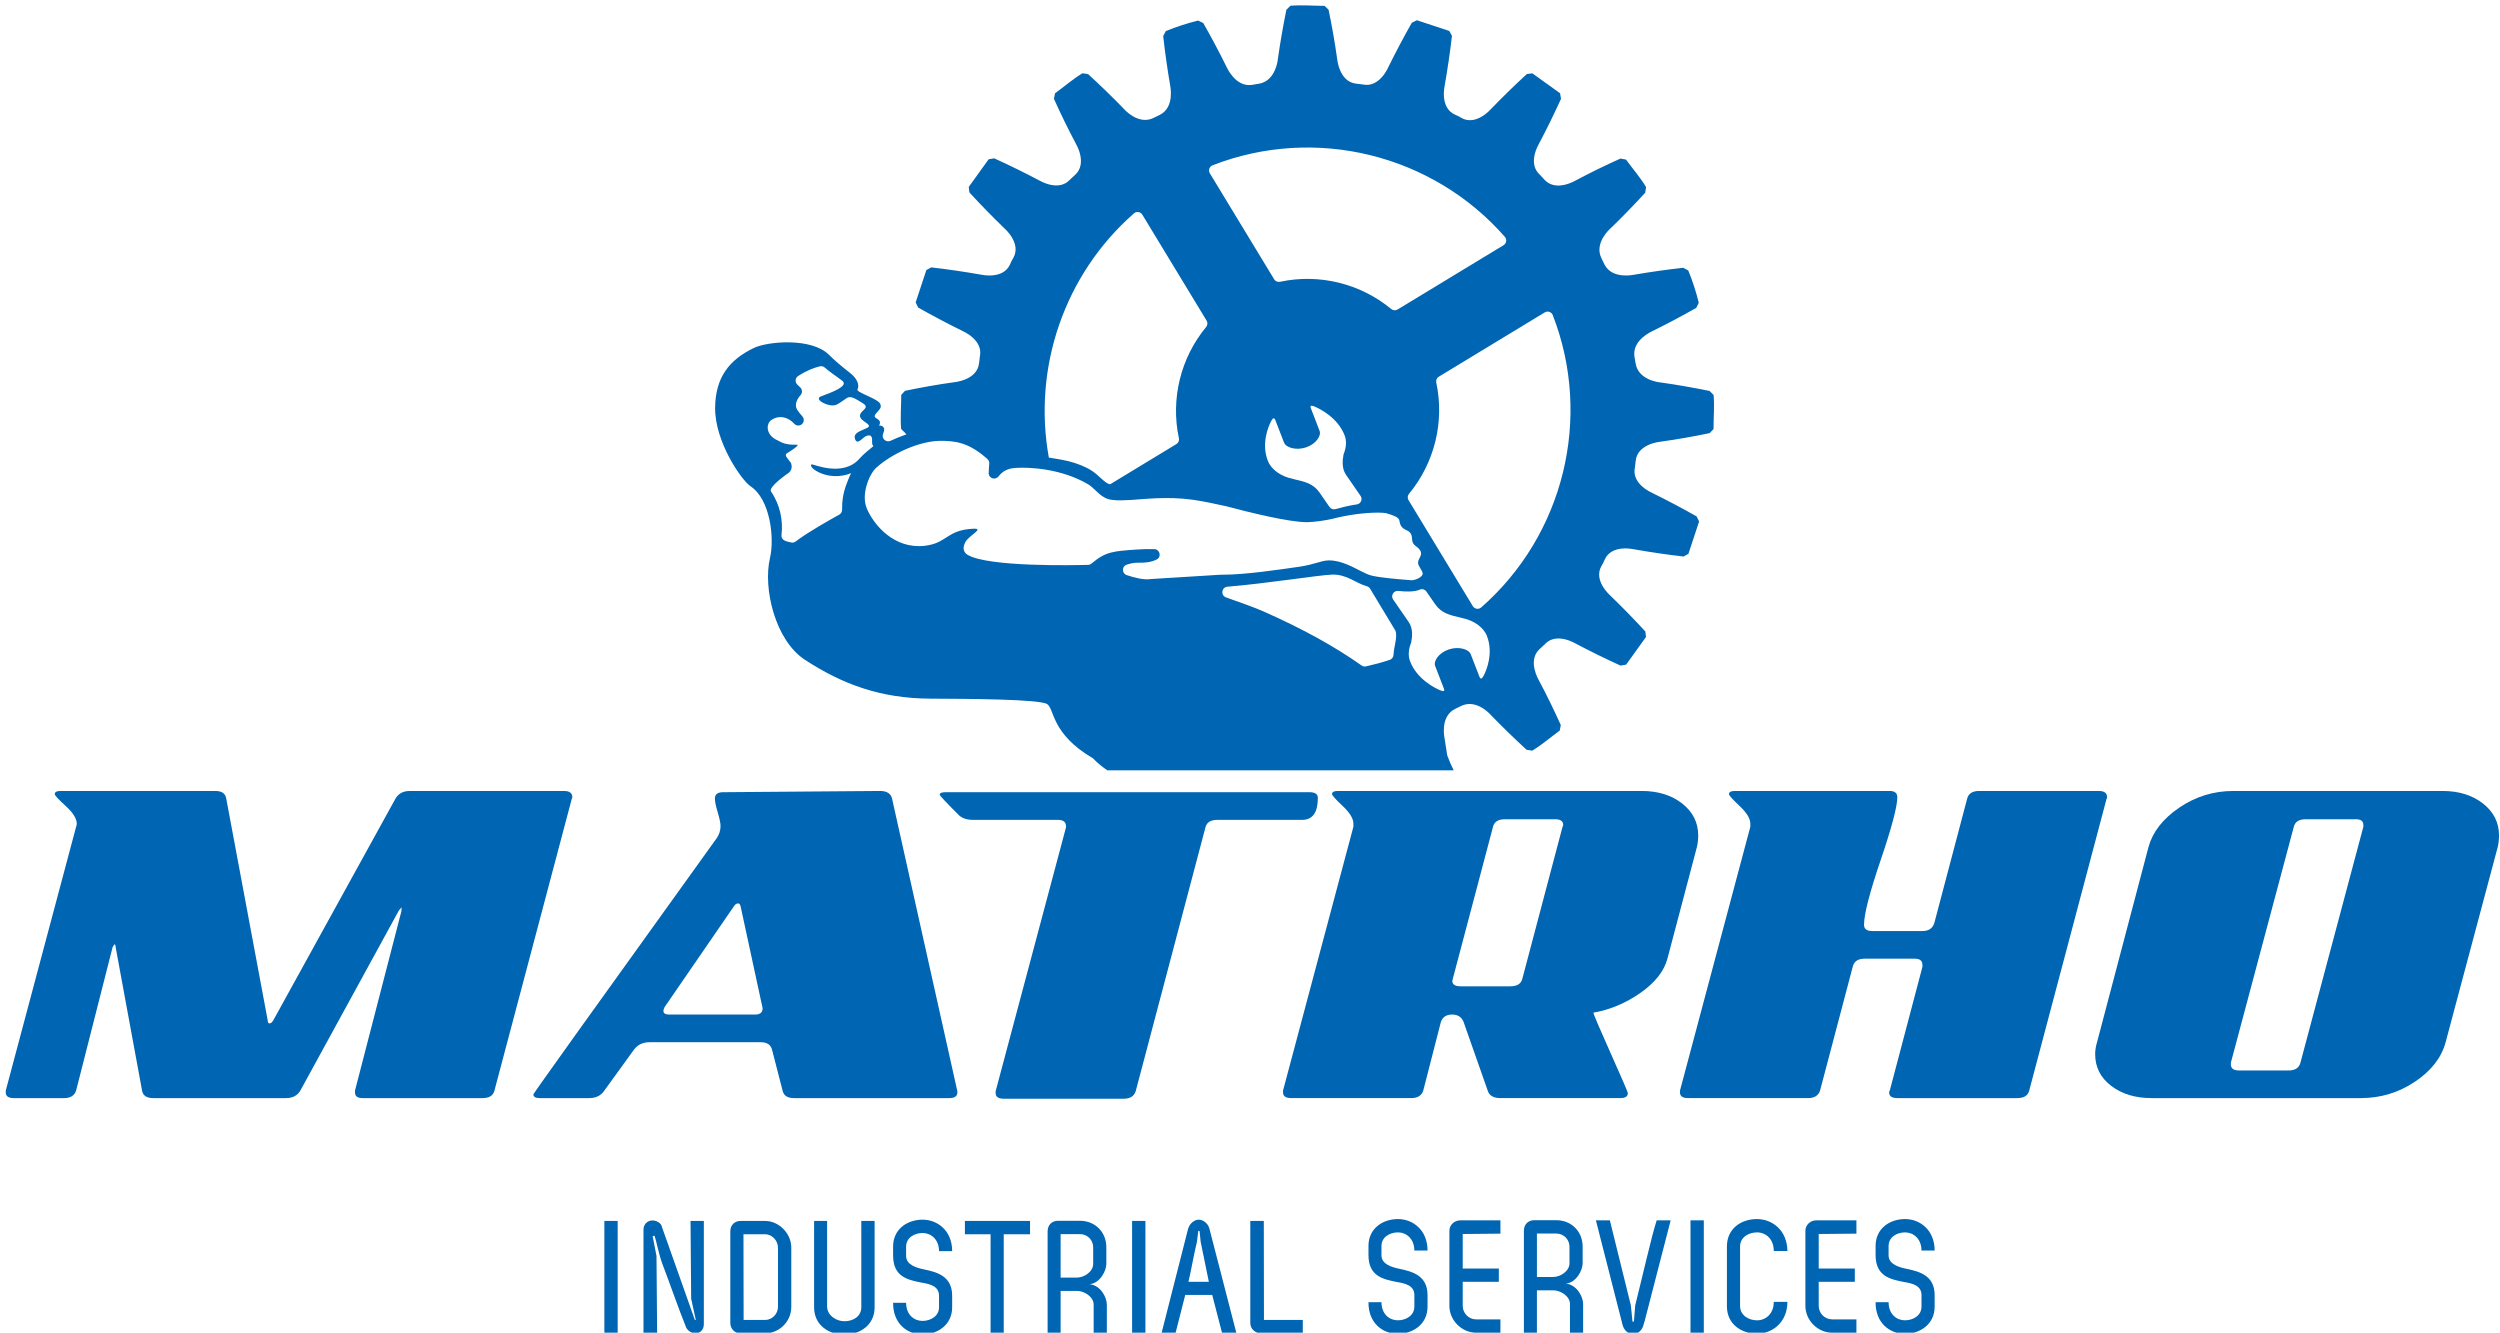<?xml version="1.0" encoding="utf-8"?>
<!-- Generator: Adobe Illustrator 16.0.0, SVG Export Plug-In . SVG Version: 6.00 Build 0)  -->
<!DOCTYPE svg PUBLIC "-//W3C//DTD SVG 1.1//EN" "http://www.w3.org/Graphics/SVG/1.1/DTD/svg11.dtd">
<svg version="1.1" id="Layer_1" xmlns="http://www.w3.org/2000/svg" xmlns:xlink="http://www.w3.org/1999/xlink" x="0px" y="0px"
	 width="379.333px" height="202.212px" viewBox="0 0 379.333 202.212" enable-background="new 0 0 379.333 202.212"
	 xml:space="preserve">
<g>
	<defs>
		<rect id="SVGID_1_" x="-218.667" y="-177.614" width="841.89" height="595.28"/>
	</defs>
	<clipPath id="SVGID_2_">
		<use xlink:href="#SVGID_1_"  overflow="visible"/>
	</clipPath>
	<path clip-path="url(#SVGID_2_)" fill="#0065B2" d="M260.01,59.931l-0.613-0.613c-2.5-0.508-4.987-0.942-7.474-1.294
		c-0.059,0-3.31-0.293-3.742-2.856l-0.087-0.517c0,0-0.108-0.597-0.091-0.521c-0.403-2.569,2.727-3.88,2.714-3.887
		c2.239-1.1,4.464-2.282,6.667-3.534l0.376-0.768c-0.41-1.676-0.939-3.31-1.599-4.911l-0.754-0.399
		c-2.517,0.279-5.009,0.633-7.468,1.055c0.009-0.014-3.295,0.765-4.483-1.549l-0.229-0.477c0,0-0.264-0.537-0.231-0.468
		c-1.155-2.329,1.302-4.477,1.348-4.51c1.802-1.745,3.57-3.561,5.29-5.438l0.131-0.86c-0.888-1.472-2.031-2.78-3.046-4.168
		l-0.835-0.159c-2.297,1.03-4.537,2.12-6.797,3.326c-0.004-0.007-2.962,1.801-4.725-0.099l-0.358-0.389c0,0-0.408-0.441-0.36-0.385
		c-1.937-1.73-0.147-4.666-0.147-4.671c1.18-2.233,2.3-4.513,3.362-6.842l-0.146-0.85l-4.2-3.02l-0.83,0.102
		c-1.878,1.716-3.706,3.511-5.462,5.323c-0.003-0.003-2.253,2.625-4.502,1.326l-0.458-0.264c0,0-0.547-0.245-0.481-0.216
		c-2.375-1.055-1.564-4.417-1.572-4.422c0.439-2.484,0.814-5.021,1.102-7.542L219.9,4.695l-4.909-1.622l-0.775,0.382
		c-1.255,2.223-2.448,4.473-3.564,6.739c-0.003,0-1.328,3.176-3.862,2.624l-0.523-0.066c0,0-0.595-0.067-0.526-0.061
		c-2.576-0.313-2.846-3.768-2.854-3.765c-0.351-2.538-0.788-4.989-1.302-7.458l-0.616-0.579c-1.722-0.007-3.449-0.158-5.168-0.017
		l-0.616,0.613c-0.507,2.497-0.939,4.987-1.291,7.474c0,0.056-0.297,3.307-2.86,3.742l-0.52,0.089c0,0-0.59,0.102-0.517,0.089
		c-2.57,0.402-3.882-2.731-3.884-2.714c-1.105-2.24-2.286-4.464-3.536-6.664L181.8,3.12c-1.674,0.411-3.307,0.944-4.905,1.595
		l-0.4,0.756c0.28,2.518,0.631,5.01,1.057,7.471c-0.016-0.007,0.765,3.294-1.551,4.476l-0.475,0.236c0,0-0.54,0.262-0.474,0.232
		c-2.326,1.156-4.473-1.304-4.506-1.347c-1.746-1.809-3.561-3.568-5.442-5.289l-0.853-0.137c-1.476,0.893-2.782,2.033-4.175,3.051
		l-0.157,0.833c1.034,2.296,2.122,4.539,3.324,6.796c-0.003,0.003,1.805,2.963-0.096,4.727l-0.39,0.357c0,0-0.441,0.409-0.384,0.357
		c-1.729,1.941-4.666,0.149-4.671,0.152c-2.233-1.181-4.514-2.301-6.841-3.362l-0.85,0.144l-3.018,4.196l0.099,0.834
		c1.715,1.876,3.508,3.705,5.325,5.461c-0.005,0.005,2.627,2.253,1.324,4.503l-0.265,0.458c0,0-0.244,0.55-0.212,0.484
		c-1.059,2.374-4.419,1.565-4.424,1.568c-2.487-0.435-5.022-0.813-7.545-1.1l-0.738,0.409l-1.621,4.909l0.381,0.776
		c2.228,1.258,4.475,2.447,6.739,3.558c0,0.009,3.174,1.33,2.624,3.867l-0.063,0.524c0,0-0.072,0.596-0.062,0.52l-0.002,0.007
		c-0.313,2.576-3.768,2.846-3.765,2.855c-2.538,0.35-4.989,0.788-7.458,1.302l-0.58,0.616c-0.006,1.722-0.158,3.449-0.016,5.168
		l0.613,0.616l0.184,0.209c-0.932,0.322-1.754,0.673-2.397,0.974c-0.682,0.32-1.422-0.35-1.144-1.05
		c0.154-0.388,0.25-0.738,0.102-0.932c-0.228-0.417-0.698-0.301-0.698-0.301c0.154-0.411,0.309-0.72-0.412-1.122
		c-0.737-0.412,0.282-0.929,0.613-1.572c0.108-0.282,0.019-0.476-0.043-0.632c-0.288-0.749-3.657-1.745-3.445-2.17
		c0.357-0.712-0.077-1.693-1.114-2.507c-1.113-0.873-2.216-1.772-3.219-2.769c-2.644-2.627-9.283-2.035-11.373-1.033
		c-3.733,1.791-5.848,4.451-5.892,9.075c-0.049,5.167,4.011,11.017,5.386,11.924c2.948,1.943,3.664,7.805,2.936,10.89
		c-1.065,4.524,0.751,12.453,5.294,15.422c5.688,3.718,11.488,5.864,18.974,5.903c6.092,0.032,16.74,0.079,17.814,0.843
		c1.093,0.784,0.625,4.495,6.843,8.158c0.056,0.033,0.111,0.076,0.155,0.123c0.662,0.695,1.39,1.259,2.107,1.754h52.558
		c-0.372-0.76-0.704-1.494-0.952-2.186c-0.021-0.056-0.033-0.113-0.043-0.172c-0.124-0.822-0.245-1.642-0.386-2.455
		c0.01,0.006-0.767-3.294,1.547-4.479l0.477-0.235c0,0,0.54-0.264,0.471-0.231c2.329-1.154,4.478,1.305,4.508,1.347
		c1.747,1.806,3.563,3.568,5.438,5.291l0.859,0.135c1.473-0.891,2.783-2.033,4.174-3.052l0.157-0.832
		c-1.037-2.296-2.121-4.536-3.33-6.795c0.011-0.002-1.799-2.962,0.103-4.726l0.39-0.357c0,0,0.44-0.412,0.386-0.359
		c1.729-1.937,4.663-0.145,4.672-0.149c2.23,1.18,4.511,2.3,6.838,3.36l0.852-0.143l3.02-4.198l-0.104-0.835
		c-1.716-1.871-3.512-3.704-5.323-5.457c0.003-0.01-2.624-2.253-1.323-4.503l0.263-0.461c0,0,0.247-0.55,0.214-0.477
		c1.059-2.379,4.421-1.568,4.424-1.575c2.481,0.436,5.023,0.814,7.545,1.103l0.736-0.41l1.623-4.909l-0.377-0.77
		c-2.228-1.263-4.478-2.45-6.745-3.564c0-0.008-3.176-1.329-2.619-3.867l0.062-0.525c0,0,0.068-0.595,0.063-0.521
		c0.309-2.579,3.765-2.853,3.765-2.859c2.536-0.352,4.989-0.787,7.454-1.301l0.587-0.616
		C259.996,63.377,260.154,61.651,260.01,59.931 M183.979,25.082c15.554-6.056,33.362-1.693,44.361,10.859
		c0.341,0.388,0.239,0.997-0.202,1.265l-16.085,9.759c-0.305,0.185-0.688,0.149-0.962-0.078c-4.682-3.875-10.929-5.403-16.871-4.132
		c-0.347,0.074-0.702-0.07-0.886-0.374l-9.76-16.083C183.306,25.856,183.497,25.269,183.979,25.082 M192.373,69.925
		c-1.019-2.622,0.064-5.231,0.544-6.1c0.217-0.405,0.428-0.496,0.594-0.078l1.318,3.405c0.301,0.78,1.84,1.228,3.332,0.734
		c1.482-0.497,2.365-1.742,2.059-2.52l-1.315-3.409c-0.161-0.422,0.061-0.474,0.508-0.288c0.971,0.389,3.595,1.764,4.611,4.392
		c0.333,0.857,0.254,1.888-0.165,2.881c-0.194,1.057-0.247,2.192,0.386,3.118l2.195,3.179c0.351,0.508,0.049,1.212-0.563,1.296
		c-1.178,0.162-2.509,0.509-3.243,0.716c-0.343,0.096-0.704-0.037-0.907-0.33l-1.475-2.137c-0.97-1.407-2.205-1.686-4.054-2.107
		l0.011-0.011C194.354,72.31,192.879,71.236,192.373,69.925 M172.064,32.37c0.388-0.34,0.996-0.239,1.264,0.202l9.759,16.086
		c0.185,0.304,0.149,0.687-0.078,0.961c-3.875,4.682-5.403,10.93-4.132,16.872c0.074,0.347-0.07,0.702-0.373,0.886l-9.969,6.05
		l-0.083,0.036c-0.454,0.069-1.416-0.935-2.054-1.482c-0.905-0.778-1.961-1.278-3.33-1.735c-1.197-0.398-2.739-0.627-3.839-0.8
		l-0.087-0.02C156.687,55.859,161.443,41.678,172.064,32.37 M130.427,69.572c-2.531,2.939-7.188,0.752-7.282,0.892
		c-0.687,0.391,2.47,2.754,6.001,1.329c-0.229,0.389-0.715,1.66-0.839,2.029c-0.359,1.074-0.55,2.08-0.535,3.519
		c0.003,0.309-0.152,0.597-0.423,0.746c-1.247,0.685-4.851,2.702-6.596,4.061c-0.199,0.155-0.448,0.221-0.693,0.164
		c-0.617-0.142-1.585-0.252-1.477-1.176c0.25-2.125-0.198-4.516-1.593-6.562c-0.469-0.688,2.656-2.813,2.656-2.813
		c0.807-0.616,0.348-1.555,0.348-1.555c-0.238-0.27-0.506-0.647-0.671-0.888c-0.108-0.158-0.13-0.407,0.033-0.507
		c2.321-1.425,1.55-1.335,1.55-1.335c-1.916,0.067-2.514-0.479-2.962-0.679c-1.76-0.791-1.769-2.499-0.861-3.098
		c0.932-0.622,2.289-0.641,3.451,0.617c0.244,0.265,0.643,0.325,0.965,0.163c0.485-0.243,0.613-0.876,0.259-1.287
		c-0.321-0.371-0.659-0.784-0.805-1.026c-0.486-0.812,0.054-1.685,0.534-2.232c0.291-0.332,0.263-0.834-0.056-1.141l-0.452-0.435
		c-0.388-0.373-0.324-1.016,0.127-1.307c1.327-0.858,2.468-1.27,3.304-1.469c0.266-0.064,0.534,0.012,0.739,0.194
		c0.808,0.716,1.801,1.336,2.684,2.02c0.944,0.797-1.651,1.749-3.272,2.35c-1.188,0.437,1.266,1.734,2.332,1.27
		c0.549-0.243,0.961-0.621,1.621-1.036c0.662-0.421,1.564,0.323,2.333,0.759c0.775,0.44,0.551,0.764,0.166,1.106
		c-0.841,0.749-0.623,1.204,0.269,1.805c0.897,0.606,0.669,0.733-0.172,1.089c-0.885,0.374-1.7,0.714-1.339,1.56
		c0.378,0.883,1.152-0.4,1.723-0.565c0.354-0.102,0.903-0.26,0.833,0.846c-0.036,0.551,0.158,0.613,0.194,0.719
		C131.903,68.185,130.917,69.002,130.427,69.572 M174.592,87.861c-0.969,0.175-2.453-0.203-3.635-0.597
		c-0.752-0.25-0.767-1.325-0.015-1.577c0.549-0.185,1.161-0.321,1.748-0.306c1.012,0.028,1.971-0.059,2.83-0.495
		c0.759-0.386,0.472-1.546-0.378-1.567c-0.758-0.019-1.703-0.01-2.775,0.069c-3.456,0.258-4.59,0.294-6.742,2.117
		c-0.144,0.122-0.328,0.199-0.517,0.204c-2.106,0.059-15.039,0.341-18.251-1.497c-0.685-0.396-0.849-1.086-0.382-1.955
		c0.566-1.055,3.007-2.124,1.169-2.031c-4.052,0.204-3.92,2.21-7.354,2.592c-4.575,0.507-7.636-3.063-8.747-5.619
		c-0.951-2.181,0.367-5.249,1.368-6.187c2.362-2.164,6.463-4.015,9.495-4.114c2.599-0.059,4.637,0.273,7.418,2.752
		c0.197,0.175,0.302,0.437,0.279,0.699c-0.029,0.332-0.066,0.838-0.085,1.411c-0.028,0.822,1.007,1.165,1.507,0.511
		c0.578-0.757,1.362-1.189,2.506-1.269c2.076-0.146,7.03,0.064,11.171,2.54c0.038,0.023,0.075,0.047,0.11,0.073
		c1.065,0.78,1.798,2.029,3.394,2.231c0.94,0.124,1.868,0.071,2.938,0.012c1.82-0.101,5.426-0.572,9.301-0.033
		c1.823,0.25,3.479,0.647,5.152,1.001c3.394,0.9,9.467,2.416,12.239,2.408c0.98-0.001,3.012-0.295,3.9-0.527
		c1.96-0.514,4.595-0.919,6.819-0.925c0.484-0.002,0.889,0.026,1.216,0.079c0.04,0.006,0.078,0.015,0.118,0.027
		c1.016,0.285,1.788,0.613,1.911,0.991c0.123,0.388,0.059,0.68,0.428,1.11c0.525,0.609,1.482,0.385,1.525,1.772
		c0.033,1.173,0.932,1.051,1.298,1.884c0.361,0.833-0.75,1.266-0.244,2.217c0.504,0.953,0.84,1.176,0.249,1.672
		c-0.246,0.222-0.901,0.512-1.371,0.512l-0.766-0.063c-1.226-0.1-3.775-0.303-5.225-0.626c-0.555-0.123-1.102-0.398-1.735-0.718
		c-1.101-0.555-2.95-1.61-4.769-1.607l-0.219,0.006c-0.965,0.03-2.161,0.638-4.279,0.947c-3.423,0.493-8.275,1.218-11.702,1.218
		h-0.277L174.592,87.861z M211.45,99.303c-0.008,0.365-0.221,0.7-0.567,0.816c-1.227,0.41-2.353,0.708-3.616,0.992
		c-0.229,0.052-0.472,0.005-0.663-0.131c-4.023-2.845-8.832-5.516-14.817-8.176c-1.366-0.607-3.388-1.32-5.759-2.161
		c-0.849-0.301-0.689-1.544,0.208-1.619c5.998-0.496,13.938-1.772,15.848-1.835c2.276-0.076,3.517,1.247,5.312,1.766
		c0.204,0.059,0.383,0.183,0.493,0.365l3.835,6.358C212.107,96.592,211.478,98.17,211.45,99.303 M225.072,102.609
		c-0.222,0.395-0.426,0.494-0.593,0.071l-1.322-3.411c-0.297-0.778-1.835-1.223-3.326-0.728c-1.486,0.497-2.367,1.745-2.064,2.523
		l1.319,3.412c0.165,0.419-0.066,0.465-0.518,0.28c-0.962-0.388-3.586-1.768-4.602-4.387c-0.337-0.865-0.259-1.888,0.16-2.881
		c0.198-1.056,0.25-2.195-0.39-3.121l-2.35-3.403c-0.41-0.594,0.076-1.383,0.793-1.3c1.144,0.133,2.455,0.158,3.281-0.209
		c0.349-0.155,0.759-0.009,0.976,0.305l1.303,1.885c0.96,1.404,2.197,1.681,4.052,2.111l-0.007,0.002
		c1.849,0.362,3.327,1.429,3.834,2.74C226.63,99.127,225.556,101.736,225.072,102.609 M224.741,92.174
		c-0.389,0.341-0.997,0.24-1.266-0.202l-9.759-16.087c-0.185-0.304-0.148-0.687,0.079-0.961c3.88-4.687,5.407-10.934,4.135-16.875
		c-0.074-0.347,0.07-0.702,0.374-0.886l16.085-9.76c0.441-0.268,1.028-0.076,1.216,0.405
		C241.654,63.365,237.297,81.172,224.741,92.174"/>
	<path clip-path="url(#SVGID_2_)" fill="#0065B2" d="M55.008,166.617c-0.763,0-1.143-0.282-1.143-0.855v-0.287l7.052-27.255v-0.333
		v-0.24c-0.128,0.191-0.255,0.353-0.382,0.479l-14.963,27.35c-0.446,0.764-1.176,1.143-2.192,1.143H23.271
		c-1.017,0-1.589-0.379-1.716-1.143l-4.002-21.727c0-0.255-0.063-0.416-0.191-0.479c-0.129,0.191-0.224,0.351-0.285,0.479
		l-5.529,21.727c-0.254,0.764-0.856,1.143-1.81,1.143H2.114c-0.827,0-1.239-0.282-1.239-0.855v-0.287l10.673-40.026
		c0.064-0.125,0.097-0.288,0.097-0.477c0-0.761-0.556-1.651-1.668-2.669c-1.114-1.017-1.669-1.62-1.669-1.808
		c0-0.32,0.287-0.478,0.858-0.478h23.54c0.953,0,1.492,0.382,1.62,1.143l6.29,33.643c0,0.32,0.094,0.478,0.287,0.478
		c0.189,0,0.38-0.157,0.571-0.478l18.49-33.548c0.443-0.823,1.174-1.237,2.192-1.237H85.6c0.825,0,1.238,0.32,1.238,0.954
		c0,0.063-0.033,0.158-0.095,0.283l-11.72,44.221c-0.191,0.764-0.798,1.143-1.812,1.143H55.008z"/>
	<path clip-path="url(#SVGID_2_)" fill="#0065B2" d="M135.35,121.16c-0.191-0.761-0.796-1.144-1.812-1.144l-23.826,0.188
		c-0.826,0-1.238,0.319-1.238,0.956c0,0.444,0.141,1.143,0.428,2.098c0.287,0.952,0.428,1.651,0.428,2.095
		c0,0.637-0.191,1.239-0.571,1.811c-18.552,25.798-27.828,38.757-27.828,38.883c0,0.382,0.317,0.572,0.953,0.572h7.527
		c1.018,0,1.779-0.379,2.289-1.144l4.48-6.192c0.57-0.765,1.364-1.144,2.382-1.144h16.869c0.952,0,1.525,0.379,1.716,1.144
		l1.619,6.287c0.189,0.7,0.762,1.049,1.716,1.049h23.539c0.826,0,1.24-0.283,1.24-0.857v-0.191L135.35,121.16z M114.571,153.943
		h-13.054c-0.573,0-0.858-0.19-0.858-0.572c0-0.127,0.062-0.316,0.189-0.572l10.485-15.246c0.191-0.318,0.412-0.476,0.667-0.476
		c0.189,0,0.316,0.157,0.381,0.476l3.336,15.438C115.717,153.625,115.334,153.943,114.571,153.943"/>
	<path clip-path="url(#SVGID_2_)" fill="#0065B2" d="M151.072,165.57l10.674-40.026v-0.19c0-0.637-0.413-0.952-1.238-0.952h-12.867
		c-1.016,0-1.78-0.287-2.288-0.86c-1.844-1.841-2.763-2.826-2.763-2.953c0-0.252,0.286-0.384,0.859-0.384h55.275
		c0.823,0,1.238,0.29,1.238,0.86c0,2.223-0.794,3.337-2.382,3.337h-12.866c-1.018,0-1.621,0.379-1.81,1.143l-10.579,40.026
		c-0.254,0.764-0.858,1.143-1.812,1.143H152.31c-0.825,0-1.238-0.285-1.238-0.855V165.57z"/>
	<path clip-path="url(#SVGID_2_)" fill="#0065B2" d="M255.246,121.92c-1.621-1.268-3.671-1.904-6.149-1.904H202.97
		c-0.57,0-0.856,0.158-0.856,0.478c0,0.187,0.54,0.792,1.621,1.808c1.08,1.018,1.62,1.907,1.62,2.668v0.478l-10.676,40.026v0.286
		c0,0.574,0.415,0.857,1.242,0.857h18.223c0.953,0,1.558-0.377,1.811-1.138l2.669-10.392c0.25-0.764,0.823-1.146,1.713-1.146
		c0.826,0,1.394,0.35,1.712,1.048l3.717,10.579c0.252,0.699,0.886,1.048,1.903,1.048h18.193c0.758,0,1.14-0.255,1.14-0.762
		c0-0.127-0.856-2.11-2.572-5.956c-1.717-3.844-2.607-5.924-2.668-6.241c2.539-0.444,4.921-1.446,7.147-3.003
		c2.222-1.557,3.587-3.288,4.096-5.192l4.479-16.968c0.129-0.57,0.191-1.144,0.191-1.716
		C257.674,124.812,256.863,123.192,255.246,121.92 M237.089,125.448l-6.101,23.063c-0.187,0.762-0.789,1.144-1.801,1.144h-7.593
		c-0.82,0-1.232-0.28-1.232-0.845c0.051-0.128,0.076-0.224,0.076-0.29l6.1-23.063c0.191-0.769,0.791-1.15,1.81-1.15h7.601
		c0.825,0,1.237,0.283,1.237,0.855C237.186,125.291,237.152,125.384,237.089,125.448"/>
	<path clip-path="url(#SVGID_2_)" fill="#0065B2" d="M287.885,166.617c-0.826,0-1.239-0.282-1.239-0.855
		c0-0.126,0.028-0.223,0.097-0.287l4.953-18.776v-0.282c0-0.635-0.379-0.952-1.145-0.952h-7.622c-1.018,0-1.62,0.411-1.812,1.234
		l-4.954,18.776c-0.255,0.764-0.86,1.143-1.812,1.143h-18.203c-0.826,0-1.238-0.282-1.238-0.855v-0.287l10.673-40.026v-0.477
		c0-0.761-0.541-1.651-1.621-2.669c-1.08-1.017-1.619-1.62-1.619-1.808c0-0.32,0.287-0.478,0.858-0.478h23.541
		c0.761,0,1.143,0.32,1.143,0.954c0,1.396-0.845,4.574-2.524,9.528c-1.686,4.957-2.526,8.228-2.526,9.815
		c0,0.636,0.411,0.955,1.238,0.955h7.623c0.953,0,1.558-0.415,1.811-1.241l4.958-18.774c0.189-0.823,0.794-1.237,1.809-1.237h18.203
		c0.824,0,1.238,0.32,1.238,0.954c0,0.063-0.031,0.158-0.094,0.283l-11.722,44.221c-0.191,0.764-0.797,1.143-1.81,1.143H287.885z"/>
	<path clip-path="url(#SVGID_2_)" fill="#0065B2" d="M376.754,121.92c-1.621-1.268-3.67-1.904-6.144-1.904h-31.738
		c-2.988,0-5.718,0.84-8.197,2.523c-2.476,1.685-4.034,3.67-4.67,5.956l-7.814,29.643c-0.192,0.634-0.285,1.239-0.285,1.809
		c0,1.97,0.809,3.574,2.431,4.813c1.619,1.242,3.667,1.858,6.146,1.858h31.736c2.984,0,5.717-0.824,8.195-2.478
		c2.478-1.652,4.036-3.653,4.67-6.002l7.912-29.643c0.127-0.57,0.189-1.144,0.189-1.716
		C379.185,124.812,378.374,123.192,376.754,121.92 M358.6,125.448l-9.532,35.737c-0.191,0.827-0.797,1.242-1.813,1.242h-7.527
		c-0.825,0-1.237-0.316-1.237-0.952c0.013-0.059,0.02-0.158,0.02-0.283l9.533-35.736c0.191-0.769,0.792-1.15,1.805-1.15h7.611
		c0.759,0,1.141,0.283,1.141,0.855V125.448z"/>
	<path clip-path="url(#SVGID_2_)" fill="#0065B2" d="M212.122,184.971c2.218,0,4.482,1.632,4.482,4.773h-2
		c0-1.802-1.242-2.75-2.482-2.75c-1.267,0-2.508,0.727-2.508,2.068v1.413c0,1.341,1.533,1.802,2.727,2.046
		c1.972,0.415,4.264,1.022,4.264,3.991v1.754c0,2.727-2.292,4.116-4.506,4.116c-2.313,0-4.481-1.632-4.457-4.796h1.973
		c0,1.827,1.218,2.749,2.484,2.749c1.24,0,2.506-0.729,2.506-2.069v-1.754c0-1.459-1.364-1.774-2.676-1.995
		c-2.121-0.415-4.264-0.901-4.287-4.042v-1.413C207.642,186.362,209.834,184.971,212.122,184.971"/>
	<path clip-path="url(#SVGID_2_)" fill="#0065B2" d="M227.665,187.185l-5.722,0.054v5.236h5.479v2.02h-5.479v3.649
		c0,1.1,0.898,2.049,2.02,2.049h3.702v2.02h-3.702c-2.19,0-4.042-1.897-4.042-4.068v-11.396c0-0.923,0.804-1.581,1.63-1.581h6.114
		V187.185z"/>
	<path clip-path="url(#SVGID_2_)" fill="#0065B2" d="M237.584,194.761c1.581-0.121,2.556-2.021,2.556-3.069v-2.533
		c0-2.31-1.703-4.016-4.02-4.016h-3.31c-0.951,0-1.585,0.655-1.585,1.604v15.466h1.975v-6.428h2.482c1.12,0,2.533,0.9,2.533,2.07
		v4.357h1.996v-4.357C240.212,196.758,239.264,194.933,237.584,194.761 M233.2,193.761v-6.596h2.92c1.146,0,2.021,0.899,2.021,1.993
		v2.533c0,1.169-1.364,2.069-2.458,2.069H233.2z"/>
	<path clip-path="url(#SVGID_2_)" fill="#0065B2" d="M253.495,185.166c-2.432,9.427-3.31,12.858-3.944,15.271
		c-0.072,0.242-0.172,0.512-0.218,0.732c-0.242,0.801-0.924,1.238-1.535,1.238c-0.682,0-1.313-0.438-1.584-1.313
		c-3.238-12.712-3.749-14.659-4.064-15.928h2.119l3.187,12.906l0.248,2.462h0.217l0.194-2.462
		c0.877-3.455,2.556-10.834,3.265-12.906H253.495z"/>
	<rect x="256.504" y="185.166" clip-path="url(#SVGID_2_)" fill="#0065B2" width="2.02" height="17.047"/>
	<path clip-path="url(#SVGID_2_)" fill="#0065B2" d="M271.212,197.537c-0.025,3.19-2.364,4.822-4.604,4.822
		c-2.336,0-4.577-1.388-4.577-4.163v-9.061c0-2.773,2.215-4.163,4.552-4.163c2.266,0,4.577,1.63,4.63,4.845h-2.071
		c0-1.852-1.242-2.823-2.533-2.823c-1.316,0-2.583,0.755-2.583,2.142v9.061c0.027,1.388,1.293,2.141,2.583,2.141
		c1.291,0,2.533-0.973,2.533-2.8H271.212z"/>
	<path clip-path="url(#SVGID_2_)" fill="#0065B2" d="M281.681,187.185l-5.722,0.054v5.236h5.479v2.02h-5.479v3.649
		c0,1.1,0.898,2.049,2.02,2.049h3.702v2.02h-3.702c-2.19,0-4.042-1.897-4.042-4.068v-11.396c0-0.923,0.808-1.581,1.633-1.581h6.111
		V187.185z"/>
	<path clip-path="url(#SVGID_2_)" fill="#0065B2" d="M289.069,184.971c2.217,0,4.479,1.632,4.479,4.773h-1.995
		c0-1.802-1.242-2.75-2.484-2.75c-1.268,0-2.508,0.727-2.508,2.068v1.413c0,1.341,1.529,1.802,2.725,2.046
		c1.975,0.415,4.263,1.022,4.263,3.991v1.754c0,2.727-2.288,4.116-4.503,4.116c-2.315,0-4.482-1.632-4.457-4.796h1.973
		c0,1.827,1.217,2.749,2.484,2.749c1.24,0,2.508-0.729,2.508-2.069v-1.754c0-1.459-1.364-1.774-2.679-1.995
		c-2.12-0.415-4.263-0.901-4.286-4.042v-1.413C284.589,186.362,286.78,184.971,289.069,184.971"/>
	<rect x="91.703" y="185.256" clip-path="url(#SVGID_2_)" fill="#0065B2" width="2.019" height="17.048"/>
	<path clip-path="url(#SVGID_2_)" fill="#0065B2" d="M106.796,185.256v15.658c0,0.929-0.632,1.39-1.291,1.39
		c-0.488,0-1.147-0.341-1.387-0.876c-1.219-2.998-2.388-6.453-3.655-9.767c-0.436-1.169-0.924-3.531-1.144-4.163l-0.292,0.075
		l0.585,2.993l0.097,11.737h-2.07v-15.683c-0.024-0.902,0.658-1.437,1.363-1.437c0.587,0,1.316,0.363,1.437,0.976l-0.024-0.049
		l5.017,14.171h0.145l-0.705-3.214l-0.098-11.813H106.796z"/>
	<path clip-path="url(#SVGID_2_)" fill="#0065B2" d="M116.096,185.256h-3.726c-0.901,0-1.558,0.635-1.558,1.56v13.904
		c0,0.829,0.585,1.585,1.558,1.585h3.726c2.07,0,3.969-1.707,3.969-4.02V189.3C120.065,187.132,118.166,185.256,116.096,185.256
		 M118.046,198.286c0,1.096-0.902,1.996-1.95,1.996h-3.264c0-4.406-0.023-8.619-0.023-13.005h3.287c1.048,0,1.95,0.951,1.95,2.049
		V198.286z"/>
	<path clip-path="url(#SVGID_2_)" fill="#0065B2" d="M132.708,185.256v13.103c0,2.751-2.288,4.141-4.602,4.141
		c-2.312,0-4.579-1.39-4.579-4.141v-13.103h1.974v13.103c0.097,1.288,1.413,2.117,2.632,2.117c1.311,0,2.556-0.728,2.556-2.117
		v-13.103H132.708z"/>
	<path clip-path="url(#SVGID_2_)" fill="#0065B2" d="M139.994,185.064c2.218,0,4.48,1.631,4.48,4.771h-1.993
		c0-1.8-1.244-2.748-2.487-2.748c-1.265,0-2.507,0.729-2.507,2.068v1.412c0,1.339,1.535,1.8,2.728,2.044
		c1.973,0.415,4.259,1.026,4.259,3.995v1.753c0,2.727-2.286,4.114-4.503,4.114c-2.314,0-4.48-1.631-4.457-4.793h1.973
		c0,1.821,1.219,2.746,2.484,2.746c1.242,0,2.51-0.727,2.51-2.067v-1.753c0-1.462-1.367-1.775-2.68-1.996
		c-2.119-0.415-4.261-0.902-4.287-4.043v-1.412C135.514,186.451,137.706,185.064,139.994,185.064"/>
	<polygon clip-path="url(#SVGID_2_)" fill="#0065B2" points="156.293,185.256 156.293,187.278 152.301,187.278 152.301,202.304 
		150.304,202.304 150.304,187.278 146.407,187.278 146.407,185.256 	"/>
	<path clip-path="url(#SVGID_2_)" fill="#0065B2" d="M165.314,194.853c1.579-0.121,2.554-2.021,2.554-3.069v-2.533
		c0-2.31-1.703-4.019-4.015-4.019h-3.312c-0.951,0-1.583,0.658-1.583,1.607v15.466h1.973v-6.43h2.484c1.12,0,2.529,0.898,2.529,2.07
		v4.359h2v-4.359C167.944,196.849,166.994,195.021,165.314,194.853 M160.931,193.852v-6.598h2.922c1.143,0,2.019,0.903,2.019,1.996
		v2.533c0,1.17-1.364,2.068-2.457,2.068H160.931z"/>
	<rect x="171.778" y="185.256" clip-path="url(#SVGID_2_)" fill="#0065B2" width="2.021" height="17.048"/>
	<path clip-path="url(#SVGID_2_)" fill="#0065B2" d="M183.494,186.378c-0.219-0.779-0.974-1.314-1.583-1.314
		c-0.633,0-1.338,0.484-1.631,1.363l-4.043,15.878h2.12c0.219-0.899,0.537-2.118,1.485-5.821h4.091l1.509,5.821h2.168
		L183.494,186.378z M180.328,194.488c0.463-1.95,0.802-4.118,1.291-6.063l0.195-1.654h0.196l0.171,1.654l1.24,6.063H180.328z"/>
	<path clip-path="url(#SVGID_2_)" fill="#0065B2" d="M191.395,202.305c-0.83,0.049-1.683-0.609-1.683-1.559v-15.49h2.049
		l0.023,15.025h5.893v2.023H191.395z"/>
</g>
</svg>
